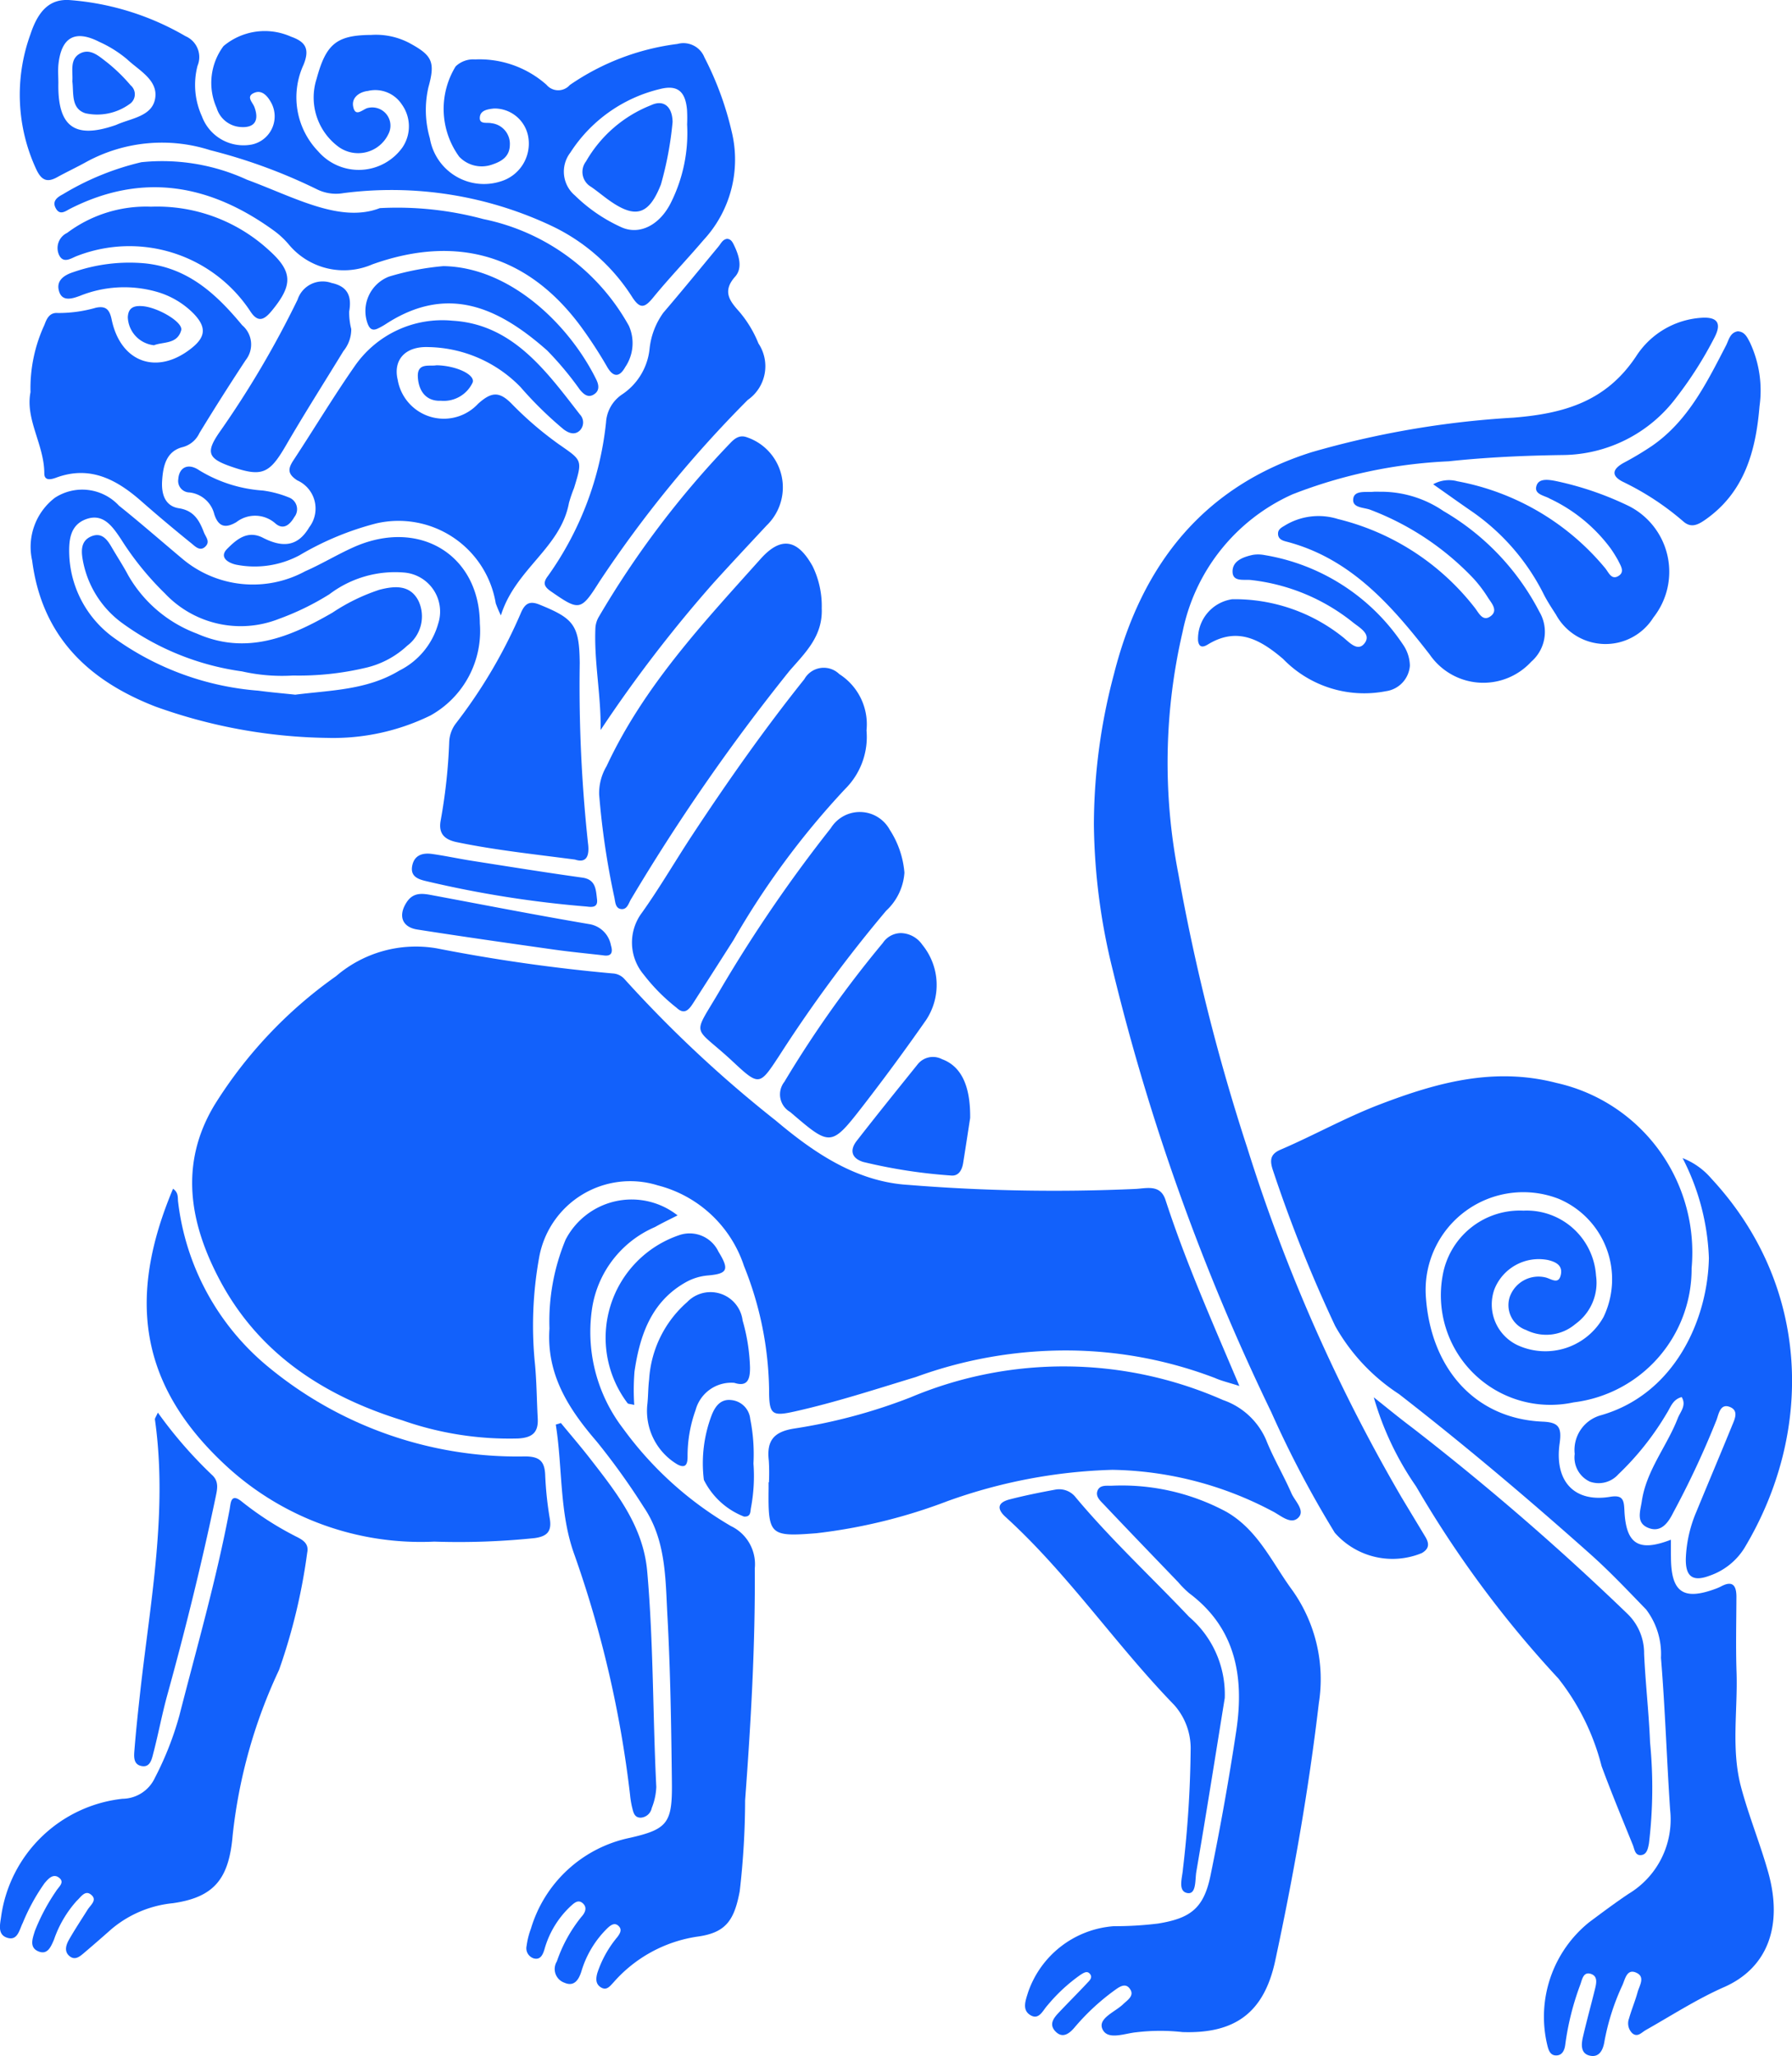 <svg xmlns="http://www.w3.org/2000/svg" id="prefix__Group_2" width="85.666" height="98.253" data-name="Group 2"><defs><style>.prefix__cls-1{fill:#1261fb}</style></defs><path id="prefix__Path_46" d="M422.183 252.482c-1.3-3.074-2.565-5.918-3.531-8.887-.24-.738-.859-.565-1.408-.529a86.779 86.779 0 01-10.885-.192c-2.458-.146-4.484-1.51-6.335-3.071a59.077 59.077 0 01-7.231-6.759.806.806 0 00-.572-.274 81.676 81.676 0 01-8.413-1.2A5.856 5.856 0 00379 232.9a21.308 21.308 0 00-5.812 6.157c-1.691 2.81-1.185 5.622.215 8.294 1.886 3.6 5.04 5.615 8.763 6.772a15.427 15.427 0 005.543.868c.664-.041.97-.277.932-.963-.047-.852-.05-1.707-.128-2.555a18.266 18.266 0 01.19-5.1 4.424 4.424 0 015.678-3.476 5.871 5.871 0 014.12 3.851 16.377 16.377 0 011.2 5.9c0 1.2.119 1.3 1.227 1.052 1.958-.437 3.866-1.062 5.787-1.645a20.9 20.9 0 017.25-1.27 20 20 0 017.051 1.316c.308.138.638.212 1.167.381z" class="prefix__cls-1" data-name="Path 46" transform="translate(-362.935 -186.256)"/><path id="prefix__Path_47" d="M336.684 266.9c-1.553.6-2.149.206-2.222-1.406-.022-.492-.072-.746-.682-.645-1.7.283-2.673-.725-2.414-2.557.109-.768-.049-1-.8-1.034-3.3-.135-5.4-2.62-5.6-6.051a4.67 4.67 0 016.346-4.6 4.17 4.17 0 012.154 5.647 3.183 3.183 0 01-4.081 1.364 2.151 2.151 0 01-1.134-2.694 2.281 2.281 0 012.554-1.39c.352.085.7.235.624.672-.093.523-.438.245-.72.165a1.456 1.456 0 00-1.716.894 1.258 1.258 0 00.771 1.614 2.146 2.146 0 002.355-.286 2.425 2.425 0 00.986-2.318 3.324 3.324 0 00-3.469-3.1 3.745 3.745 0 00-3.861 3.093 5.236 5.236 0 006.256 6.069 6.422 6.422 0 005.644-6.413 8.3 8.3 0 00-6.456-8.85c-2.988-.775-5.72-.02-8.468 1.033-1.621.621-3.136 1.472-4.727 2.155-.478.205-.529.487-.368.972a67.416 67.416 0 002.98 7.454 9.333 9.333 0 003.047 3.25c3.146 2.442 6.187 5.01 9.163 7.662.929.828 1.788 1.74 2.657 2.636a3.522 3.522 0 01.707 2.306c.2 2.422.275 4.855.439 7.281a4.142 4.142 0 01-1.98 3.992c-.645.431-1.27.9-1.891 1.362a5.8 5.8 0 00-2.009 5.843c.06.253.136.529.441.522s.4-.288.428-.539a13.048 13.048 0 01.714-2.841c.091-.247.143-.644.521-.512.334.116.245.466.177.743-.188.765-.4 1.524-.576 2.293-.078.344-.1.765.326.864.478.112.65-.3.709-.685a11.1 11.1 0 01.865-2.695c.127-.294.212-.791.667-.576.428.2.137.614.052.924-.116.425-.29.833-.409 1.256a.66.66 0 00.152.705c.255.219.445-.036.653-.152 1.24-.7 2.431-1.473 3.741-2.051 2.082-.916 2.829-2.934 2.1-5.51-.386-1.364-.928-2.683-1.293-4.053-.479-1.8-.153-3.652-.214-5.48-.04-1.2-.01-2.4-.006-3.605 0-.554-.191-.786-.73-.5a2.2 2.2 0 01-.255.112c-1.557.58-2.14.17-2.144-1.507-.005-.233-.004-.487-.004-.833z" class="prefix__cls-1" data-name="Path 47" transform="translate(-256.808 -193.327)"/><path id="prefix__Path_48" d="M323.239 191.558a29.931 29.931 0 00.9 6.938 105.892 105.892 0 007.584 21.14 49.671 49.671 0 003.03 5.751 3.67 3.67 0 004.161.975c.368-.21.359-.465.167-.782l-1.119-1.855a81.486 81.486 0 01-7.386-16.711 97.153 97.153 0 01-3.3-13.115 27.605 27.605 0 01.206-11.565 9.193 9.193 0 015.248-6.561 23.327 23.327 0 017.468-1.579c1.8-.193 3.609-.274 5.427-.3a6.857 6.857 0 005.455-2.746 18.417 18.417 0 001.817-2.853c.367-.692.157-1.011-.613-.959a4.02 4.02 0 00-3.117 1.83c-1.443 2.179-3.464 2.747-5.866 2.942a43.783 43.783 0 00-9.643 1.647c-5.136 1.616-8.122 5.326-9.456 10.592a28.135 28.135 0 00-.963 7.211z" class="prefix__cls-1" data-name="Path 48" transform="translate(-270.946 -152.151)"/><path id="prefix__Path_49" d="M440.384 136.574c-1.66.01-2.16.431-2.611 2.093a2.926 2.926 0 001.068 3.268 1.6 1.6 0 002.363-.625.87.87 0 00-.96-1.251c-.244.033-.62.5-.725-.071-.079-.428.31-.693.7-.736a1.519 1.519 0 011.627.643 1.794 1.794 0 01.034 2.048 2.566 2.566 0 01-4.032.194 3.718 3.718 0 01-.7-4.139c.32-.787.062-1.107-.6-1.341a3.068 3.068 0 00-3.226.45 2.937 2.937 0 00-.329 2.955 1.282 1.282 0 001.083.907c.706.076.973-.276.723-.949-.087-.234-.429-.509.006-.684.329-.132.579.109.752.4a1.374 1.374 0 01-.883 2.075 2.118 2.118 0 01-2.386-1.352 3.612 3.612 0 01-.208-2.411 1.086 1.086 0 00-.573-1.413 12.918 12.918 0 00-5.522-1.725c-.907-.069-1.494.429-1.89 1.626a8.446 8.446 0 00.274 6.456c.247.528.519.649 1 .381.461-.254.939-.477 1.4-.733a7.555 7.555 0 015.92-.558 25.97 25.97 0 015.125 1.881 2.055 2.055 0 001.245.169 17.932 17.932 0 0110 1.592 9.251 9.251 0 013.793 3.365c.378.59.6.536 1.006.038.771-.943 1.618-1.821 2.408-2.749a5.65 5.65 0 001.349-5.186 15.107 15.107 0 00-1.3-3.538 1.081 1.081 0 00-1.293-.649 11.607 11.607 0 00-5.147 1.963.732.732 0 01-1.114-.013 4.83 4.83 0 00-3.414-1.21 1.21 1.21 0 00-.929.334 3.882 3.882 0 00.172 4.315 1.483 1.483 0 001.536.387c.468-.151.874-.375.884-.951a.991.991 0 00-.886-1.038c-.205-.051-.6.08-.546-.311.042-.316.4-.361.672-.391a1.635 1.635 0 011.642 1.367 1.885 1.885 0 01-1.315 2.114 2.622 2.622 0 01-3.391-2.06 4.859 4.859 0 01-.069-2.436c.339-1.215.178-1.522-.894-2.106a3.431 3.431 0 00-1.839-.395zm15.1 4.278a7.431 7.431 0 01-.759 3.706c-.533 1.1-1.516 1.605-2.394 1.2a7.7 7.7 0 01-2.21-1.513 1.49 1.49 0 01-.22-2.047 7.039 7.039 0 014.288-3.039c.833-.211 1.213.111 1.29.988a6.762 6.762 0 01.005.705zm-30.057-1.981c0-.284-.023-.571 0-.852.129-1.33.788-1.711 1.956-1.114a5.663 5.663 0 011.334.836c.569.537 1.507 1 1.331 1.9-.163.834-1.159.917-1.849 1.229a.915.915 0 01-.088.031c-1.917.65-2.723.048-2.684-2.03z" class="prefix__cls-1" data-name="Path 49" transform="translate(-422.637 -134.905)"/><path id="prefix__Path_50" d="M428.825 258.067a3.555 3.555 0 00-5.354 1.162 10.18 10.18 0 00-.77 4.242c-.152 2.206.924 3.854 2.257 5.4a33.363 33.363 0 012.245 3.127c1.074 1.578 1.04 3.417 1.137 5.2.144 2.649.183 5.3.214 7.958.023 1.941-.2 2.243-2.017 2.655a6.259 6.259 0 00-4.722 4.337 3.718 3.718 0 00-.206.821.507.507 0 00.34.6c.324.087.434-.182.51-.422a4.469 4.469 0 011.25-2.068c.163-.145.35-.333.565-.16.263.212.122.484-.045.664a6.941 6.941 0 00-1.175 2.132.693.693 0 00.361 1.017c.457.2.677-.124.807-.524a4.8 4.8 0 011.244-2.076c.157-.147.36-.312.561-.088.155.172.031.356-.082.508a5.206 5.206 0 00-.956 1.718c-.07.258-.09.516.161.678.286.185.444-.056.617-.236a6.611 6.611 0 013.983-2.179c1.371-.182 1.779-.758 2.046-2.17a38.544 38.544 0 00.258-4.347c.274-3.683.488-7.373.462-11.074a2.021 2.021 0 00-1.142-2.031 16.9 16.9 0 01-5.159-4.668 7.574 7.574 0 01-1.466-5.8 5.066 5.066 0 013-3.821c.343-.196.697-.363 1.076-.555z" class="prefix__cls-1" data-name="Path 50" transform="translate(-396.434 -199.992)"/><path id="prefix__Path_51" d="M371.381 312.632c2.484.082 3.894-.9 4.433-3.412.874-4.066 1.6-8.168 2.084-12.3a7.338 7.338 0 00-1.26-5.391c-.974-1.32-1.635-2.879-3.156-3.755a10.556 10.556 0 00-5.514-1.247c-.239 0-.548-.039-.651.24s.137.479.3.651c1.179 1.247 2.371 2.481 3.56 3.718a4.694 4.694 0 00.528.529c2.225 1.666 2.635 4 2.245 6.583q-.523 3.461-1.228 6.892c-.321 1.574-.952 2.054-2.511 2.306a16.8 16.8 0 01-2.116.126 4.7 4.7 0 00-4.1 3.172c-.108.358-.288.8.076 1.053.444.308.627-.2.865-.453a8.036 8.036 0 011.574-1.452c.132-.081.292-.193.419-.069.195.189.005.348-.113.475-.448.478-.913.94-1.362 1.417-.247.262-.47.564-.132.9s.656.074.876-.177a10.852 10.852 0 011.906-1.781c.214-.151.515-.4.74-.121.274.343-.077.551-.3.763-.386.374-1.217.673-.991 1.188.242.551 1.058.208 1.613.155a9.629 9.629 0 012.215-.01z" class="prefix__cls-1" data-name="Path 51" transform="translate(-314.852 -215.533)"/><path id="prefix__Path_52" d="M365.876 279.889v.285c-.027 2.242.05 2.327 2.29 2.15a25.891 25.891 0 006.274-1.538 25.27 25.27 0 017.87-1.491 16.884 16.884 0 017.634 1.969c.4.195.884.67 1.245.326s-.155-.8-.319-1.174c-.377-.865-.866-1.68-1.213-2.556a3.472 3.472 0 00-2.057-1.9 18.863 18.863 0 00-14.938-.128 26.14 26.14 0 01-5.531 1.485c-.979.147-1.359.552-1.246 1.531a9.109 9.109 0 01.007 1.043z" class="prefix__cls-1" data-name="Path 52" transform="translate(-329.133 -209.062)"/><path id="prefix__Path_53" d="M443.744 256.221c-2.175 5.166-1.678 9.415 2.65 13.342a13.721 13.721 0 009.836 3.52 35.238 35.238 0 004.8-.168c.576-.081.826-.3.726-.92a16.532 16.532 0 01-.22-2.07c-.022-.679-.265-.908-.955-.913a18.69 18.69 0 01-12.4-4.374 12.037 12.037 0 01-4.192-7.767c-.033-.206.039-.449-.245-.65z" class="prefix__cls-1" data-name="Path 53" transform="translate(-435.472 -199.42)"/><path id="prefix__Path_54" d="M481.945 290.4c.085-.4-.165-.581-.453-.731a15.1 15.1 0 01-2.662-1.7c-.551-.453-.538.069-.595.371-.626 3.324-1.563 6.568-2.4 9.839a15.183 15.183 0 01-1.172 2.981 1.727 1.727 0 01-1.546 1 6.581 6.581 0 00-5.8 5.6c-.053.4-.2.907.314 1.049.477.132.555-.4.716-.717a9.509 9.509 0 011.039-1.895c.181-.214.415-.486.7-.262s-.035.442-.149.64a9.505 9.505 0 00-1.014 1.909c-.107.353-.285.8.2.979.421.156.576-.253.716-.569a5.372 5.372 0 011.086-1.855c.2-.183.4-.531.683-.3.32.254-.017.492-.158.715-.3.477-.612.947-.891 1.436-.141.247-.245.561.017.783.278.235.519.007.733-.175q.639-.544 1.266-1.1a5.364 5.364 0 012.944-1.248c2-.284 2.689-1.182 2.864-3.259A24.715 24.715 0 01480.6 296a28.026 28.026 0 001.345-5.6z" class="prefix__cls-1" data-name="Path 54" transform="translate(-467.259 -216.209)"/><path id="prefix__Path_55" d="M452.37 181.7c.693-2.226 2.853-3.213 3.254-5.376a6.736 6.736 0 01.244-.714c.418-1.362.384-1.313-.732-2.091a16.629 16.629 0 01-2.26-1.942c-.588-.592-.96-.561-1.593.006a2.236 2.236 0 01-3.845-1.137c-.229-.953.355-1.613 1.468-1.568a6.287 6.287 0 014.4 1.908 18 18 0 002.067 2.026c.231.17.511.289.763.059a.551.551 0 00.007-.778c-1.618-2.086-3.218-4.311-6.093-4.476a5.088 5.088 0 00-4.661 2.161c-1.021 1.463-1.944 3-2.924 4.49-.265.4-.324.655.168.977a1.475 1.475 0 01.575 2.243c-.509.861-1.189 1.028-2.217.5-.743-.381-1.276.1-1.705.529-.368.367-.034.648.412.755a4.555 4.555 0 003.045-.446 14.068 14.068 0 013.66-1.521 4.712 4.712 0 015.721 3.817 5.575 5.575 0 00.246.578z" class="prefix__cls-1" data-name="Path 55" transform="translate(-428.425 -152.293)"/><path id="prefix__Path_56" d="M471.107 191.264c-.02-3.284-2.9-5.04-6.025-3.651-.789.351-1.535.808-2.326 1.154a5.238 5.238 0 01-5.9-.622c-1-.838-1.984-1.7-3-2.512a2.394 2.394 0 00-3.064-.378 2.955 2.955 0 00-1.087 3c.471 3.663 2.728 5.746 5.886 6.974a25.235 25.235 0 008.232 1.5 10.581 10.581 0 004.923-1.071 4.619 4.619 0 002.361-4.394zm-8.827 3.4c-.6-.064-1.18-.113-1.759-.191a13.6 13.6 0 01-6.871-2.5 5.134 5.134 0 01-2.167-3.891c-.036-.762.01-1.533.828-1.814.8-.275 1.236.363 1.627.943a14.273 14.273 0 002.116 2.617 4.976 4.976 0 005.451 1.213 12.671 12.671 0 002.41-1.176 5.193 5.193 0 013.562-1.038 1.872 1.872 0 011.638 2.445 3.593 3.593 0 01-1.854 2.239c-1.551.939-3.293.938-4.981 1.154z" class="prefix__cls-1" data-name="Path 56" transform="translate(-448.168 -161.47)"/><path id="prefix__Path_57" d="M320.856 253.1a11.268 11.268 0 011.257 4.773c-.057 2.962-1.649 6.508-5.155 7.512a1.719 1.719 0 00-1.26 1.849 1.274 1.274 0 00.722 1.324 1.257 1.257 0 001.361-.346 13.52 13.52 0 002.325-2.931c.181-.28.272-.645.706-.763.242.4-.066.7-.189 1.019-.523 1.343-1.5 2.481-1.718 3.965-.07.464-.28 1.008.28 1.253.63.276.981-.229 1.223-.714a42.486 42.486 0 002.074-4.44c.105-.29.181-.8.646-.605.431.183.209.6.083.91-.559 1.369-1.136 2.731-1.7 4.1a6.28 6.28 0 00-.5 2.2c-.027.891.325 1.158 1.149.843a3.168 3.168 0 001.649-1.315c3.335-5.548 3.177-12.538-1.582-17.66a3.454 3.454 0 00-1.371-.974z" class="prefix__cls-1" data-name="Path 57" transform="translate(-240.42 -197.762)"/><path id="prefix__Path_58" d="M414.766 202.366a37.578 37.578 0 00.717 4.868c.058.231.039.573.338.606s.355-.3.486-.5a95.164 95.164 0 017.554-10.877c.758-.874 1.6-1.659 1.546-2.992a4.345 4.345 0 00-.433-2.007c-.721-1.3-1.514-1.447-2.489-.357-2.749 3.07-5.581 6.081-7.366 9.909a2.519 2.519 0 00-.353 1.35z" class="prefix__cls-1" data-name="Path 58" transform="translate(-386.124 -164.402)"/><path id="prefix__Path_59" d="M473.049 167.894c-.258 1.309.659 2.511.66 3.884 0 .377.342.286.573.2 1.6-.589 2.869.078 4.051 1.115q1.19 1.044 2.423 2.038c.172.14.4.384.649.144s.02-.456-.067-.683c-.221-.578-.484-1.04-1.19-1.149-.654-.1-.845-.653-.808-1.292.042-.731.2-1.434.983-1.631a1.221 1.221 0 00.8-.669q1.077-1.766 2.215-3.491a1.2 1.2 0 00-.166-1.66c-1.251-1.509-2.592-2.742-4.641-2.959a8.166 8.166 0 00-3.446.422c-.413.134-.8.384-.684.861.135.578.648.4 1 .273a5.677 5.677 0 013.621-.215 4.029 4.029 0 011.826 1.06c.616.642.581 1.11-.1 1.65-1.642 1.312-3.395.691-3.821-1.375-.1-.471-.273-.655-.747-.558a6.435 6.435 0 01-1.823.253c-.395-.032-.531.265-.641.565a7.222 7.222 0 00-.667 3.217z" class="prefix__cls-1" data-name="Path 59" transform="translate(-471.591 -149.156)"/><path id="prefix__Path_60" d="M421.381 206.051a2.844 2.844 0 00-1.3-2.692 1.063 1.063 0 00-1.671.241c-1.914 2.393-3.678 4.9-5.365 7.461-.809 1.229-1.55 2.508-2.4 3.7a2.372 2.372 0 00.081 2.951 8.926 8.926 0 001.574 1.588c.382.362.6.083.8-.228q.964-1.5 1.923-3.006a38.87 38.87 0 015.339-7.221 3.5 3.5 0 001.019-2.794z" class="prefix__cls-1" data-name="Path 60" transform="translate(-379.958 -171.148)"/><path id="prefix__Path_61" d="M329.964 277.51a14.433 14.433 0 002.021 4.256 51.574 51.574 0 006.8 9.176 11.2 11.2 0 012.068 4.19c.469 1.271.987 2.518 1.495 3.77.078.193.1.493.37.483.306-.012.354-.327.4-.562a22.262 22.262 0 00.053-4.816c-.056-1.417-.221-2.829-.285-4.246a2.611 2.611 0 00-.816-1.926 125.651 125.651 0 00-10.293-8.894c-.616-.462-1.21-.953-1.813-1.431z" class="prefix__cls-1" data-name="Path 61" transform="translate(-264.29 -210.741)"/><path id="prefix__Path_62" d="M429.247 159.28c-.208.036-.284.223-.4.364-.876 1.057-1.743 2.121-2.636 3.163a3.576 3.576 0 00-.662 1.74 2.981 2.981 0 01-1.318 2.171 1.73 1.73 0 00-.762 1.334 15.362 15.362 0 01-2.769 7.325c-.257.332-.206.513.132.746 1.359.94 1.428.951 2.319-.46a56.543 56.543 0 017.093-8.686 1.963 1.963 0 00.511-2.7 5.481 5.481 0 00-.92-1.522c-.446-.5-.824-.962-.193-1.67.372-.418.181-1.024-.065-1.524-.066-.134-.144-.279-.33-.281z" class="prefix__cls-1" data-name="Path 62" transform="translate(-394.498 -147.867)"/><path id="prefix__Path_63" d="M445.028 208.694c.51.169.714-.11.62-.8a70.343 70.343 0 01-.393-8.595c-.022-1.813-.284-2.123-1.924-2.788-.448-.181-.673-.074-.869.351a24.287 24.287 0 01-3.135 5.335 1.556 1.556 0 00-.311.873 26.351 26.351 0 01-.409 3.758c-.114.623.177.91.772 1.034 1.81.376 3.643.569 5.649.832z" class="prefix__cls-1" data-name="Path 63" transform="translate(-417.541 -167.621)"/><path id="prefix__Path_64" d="M416.071 220.673a4.426 4.426 0 00-.7-2.047 1.631 1.631 0 00-2.819-.081 68.529 68.529 0 00-5.254 7.67c-1.406 2.42-1.381 1.662.586 3.5 1.251 1.169 1.267 1.123 2.191-.278a66.614 66.614 0 015.123-6.946 2.73 2.73 0 00.873-1.818z" class="prefix__cls-1" data-name="Path 64" transform="translate(-372.835 -178.974)"/><path id="prefix__Path_65" d="M449.615 153.553c-1.895.732-4.081-.522-6.356-1.36a9.688 9.688 0 00-5.043-.834 12.965 12.965 0 00-3.755 1.534c-.24.126-.528.311-.34.661.2.374.471.138.712.017 3.459-1.743 6.678-1.15 9.725 1.062a4.059 4.059 0 01.685.633 3.423 3.423 0 004.012.975c4.082-1.46 7.552-.431 10.1 3.147.4.559.775 1.14 1.119 1.736.3.53.6.515.872.025a2.033 2.033 0 00.175-1.974 10.3 10.3 0 00-6.962-5.1 15.816 15.816 0 00-4.944-.522z" class="prefix__cls-1" data-name="Path 65" transform="translate(-431.458 -143.608)"/><path id="prefix__Path_66" d="M345.976 185.089c-.3 0-.39-.007-.481 0-.358.034-.908-.083-.974.317-.078.472.518.422.83.55a13.272 13.272 0 014.915 3.277 6.226 6.226 0 01.68.894c.17.273.518.626.142.906-.391.292-.576-.181-.781-.429a11.848 11.848 0 00-6.524-4.213 3.094 3.094 0 00-2.5.29c-.155.1-.355.176-.36.4-.006.287.238.349.44.4 3.025.8 4.973 3.019 6.814 5.39a3.109 3.109 0 004.851.338 1.886 1.886 0 00.388-2.387 11.886 11.886 0 00-4.583-4.81 5.3 5.3 0 00-2.857-.923z" class="prefix__cls-1" data-name="Path 66" transform="translate(-279.827 -161.591)"/><path id="prefix__Path_67" d="M384.343 296.867a4.876 4.876 0 00-1.706-3.881c-1.8-1.9-3.725-3.684-5.413-5.7a1 1 0 00-.993-.375c-.727.133-1.452.28-2.168.464-.527.135-.668.411-.2.839 2.986 2.713 5.26 6.1 8.063 8.985a3.113 3.113 0 01.786 2.162 52.087 52.087 0 01-.367 5.669c-.025.4-.268 1.079.218 1.157.428.069.357-.64.419-1.008.475-2.768.913-5.541 1.361-8.312z" class="prefix__cls-1" data-name="Path 67" transform="translate(-325.794 -215.73)"/><path id="prefix__Path_68" d="M419.009 193.474a64.592 64.592 0 015.4-7.033c.837-.924 1.689-1.833 2.539-2.745a2.526 2.526 0 00-.937-4.21c-.362-.137-.6.062-.813.286a44.293 44.293 0 00-6.264 8.274 1.2 1.2 0 00-.172.533c-.074 1.632.278 3.242.247 4.895z" class="prefix__cls-1" data-name="Path 68" transform="translate(-390.298 -158.589)"/><path id="prefix__Path_69" d="M328.287 184.091c.674.474 1.245.883 1.824 1.281a10.558 10.558 0 013.466 3.986c.17.335.38.65.582.966a2.7 2.7 0 004.656.132 3.522 3.522 0 00-1.155-5.315 15.136 15.136 0 00-3.488-1.2c-.317-.063-.8-.153-.932.183-.181.449.365.5.615.651a7.674 7.674 0 012.923 2.394 6.4 6.4 0 01.347.557c.114.243.347.552.013.75s-.461-.174-.633-.381a12.024 12.024 0 00-7.056-4.146 1.543 1.543 0 00-1.162.142z" class="prefix__cls-1" data-name="Path 69" transform="translate(-259.774 -160.951)"/><path id="prefix__Path_70" d="M431.649 280.205c.33 2.069.163 4.222.89 6.215a52.618 52.618 0 012.661 11.48 4.462 4.462 0 00.089.559c.062.236.093.531.423.529a.573.573 0 00.525-.463 3 3 0 00.217-1.007c-.171-3.431-.132-6.87-.434-10.295-.191-2.17-1.47-3.766-2.717-5.374-.455-.586-.939-1.147-1.41-1.719z" class="prefix__cls-1" data-name="Path 70" transform="translate(-405.08 -212.134)"/><path id="prefix__Path_71" d="M408.8 230.133a1.046 1.046 0 00-.862.468 52.515 52.515 0 00-4.711 6.642.969.969 0 00.28 1.439c1.936 1.658 1.946 1.68 3.5-.32q1.547-2 2.994-4.072a3.032 3.032 0 00-.179-3.6 1.278 1.278 0 00-1.022-.557z" class="prefix__cls-1" data-name="Path 71" transform="translate(-365.732 -185.547)"/><path id="prefix__Path_72" d="M364.849 196.8a1.834 1.834 0 00-.344-1.03 9.886 9.886 0 00-6.612-4.256 1.58 1.58 0 00-.549-.009c-.463.1-1 .289-.971.832.025.482.58.324.919.375a9.456 9.456 0 014.81 2c.3.25.919.562.587 1.009-.344.463-.774-.087-1.09-.323a8.279 8.279 0 00-5.244-1.773 1.911 1.911 0 00-1.632 1.991c.058.37.288.281.472.169 1.4-.855 2.5-.238 3.591.691a5.4 5.4 0 004.92 1.543 1.329 1.329 0 001.143-1.219z" class="prefix__cls-1" data-name="Path 72" transform="translate(-297.45 -164.992)"/><path id="prefix__Path_73" d="M324.831 168.717c-.375.067-.422.414-.563.686-.925 1.788-1.82 3.6-3.523 4.781a14.81 14.81 0 01-1.351.81c-.54.294-.649.614-.044.918a13.01 13.01 0 012.868 1.88c.379.339.7.181 1.072-.079 1.863-1.307 2.407-3.276 2.583-5.412a5.412 5.412 0 00-.457-3.049c-.133-.252-.248-.519-.585-.535z" class="prefix__cls-1" data-name="Path 73" transform="translate(-241.76 -152.886)"/><path id="prefix__Path_74" d="M477.632 279.069c-.1.216-.148.276-.141.328.619 4.379-.217 8.674-.7 12.99-.1.909-.2 1.818-.273 2.73-.024.324-.1.777.362.844.4.058.468-.364.543-.649.238-.914.41-1.847.662-2.757.865-3.13 1.644-6.281 2.311-9.462.079-.377.163-.739-.178-1.048a20.846 20.846 0 01-2.586-2.976z" class="prefix__cls-1" data-name="Path 74" transform="translate(-470.085 -211.57)"/><path id="prefix__Path_75" d="M469.483 165.922a3.231 3.231 0 01-.1-.835c.132-.745-.076-1.206-.846-1.369a1.262 1.262 0 00-1.621.8 46.064 46.064 0 01-3.721 6.316c-.681.978-.57 1.275.557 1.663 1.472.507 1.822.339 2.613-1.023.882-1.518 1.826-3 2.743-4.5a1.652 1.652 0 00.375-1.052z" class="prefix__cls-1" data-name="Path 75" transform="translate(-452.691 -150.198)"/><path id="prefix__Path_76" d="M473.807 155.986a6.294 6.294 0 00-4.012 1.253.8.8 0 00-.393 1.039c.214.468.6.156.884.056a6.924 6.924 0 018.247 2.621c.378.6.68.451 1.054-.006.993-1.212 1.009-1.849-.14-2.879a7.9 7.9 0 00-5.64-2.084z" class="prefix__cls-1" data-name="Path 76" transform="translate(-466.586 -146.11)"/><path id="prefix__Path_77" d="M426.265 271.119c.618.2.758-.151.75-.742a9.006 9.006 0 00-.353-2.235 1.547 1.547 0 00-2.652-.882 5.351 5.351 0 00-1.818 3.7c-.051.405-.041.819-.089 1.225a2.972 2.972 0 001.436 2.828c.437.237.491-.07.491-.368a6.465 6.465 0 01.383-2.224 1.765 1.765 0 011.852-1.302z" class="prefix__cls-1" data-name="Path 77" transform="translate(-391.161 -205.042)"/><path id="prefix__Path_78" d="M405.231 245.7c.018-1.6-.464-2.489-1.35-2.812a.933.933 0 00-1.166.255c-.975 1.213-1.953 2.423-2.909 3.652-.353.454-.232.839.316 1.006a25.13 25.13 0 004.172.646c.373.048.542-.241.6-.584.13-.804.251-1.612.337-2.163z" class="prefix__cls-1" data-name="Path 78" transform="translate(-358.853 -192.279)"/><path id="prefix__Path_79" d="M441.307 162.063a12.708 12.708 0 00-2.6.5 1.763 1.763 0 00-1.033 2.224c.089.251.216.383.478.265a3.132 3.132 0 00.406-.225c2.964-1.923 5.406-.766 7.707 1.267a15.5 15.5 0 011.56 1.869c.192.234.412.422.708.208.25-.18.195-.453.08-.687-1.27-2.584-4.087-5.365-7.306-5.421z" class="prefix__cls-1" data-name="Path 79" transform="translate(-420.108 -149.347)"/><path id="prefix__Path_80" d="M426 268.982a11.247 11.247 0 01.012-1.588c.258-1.763.817-3.365 2.474-4.285a2.61 2.61 0 011.052-.314c.938-.083 1.01-.287.486-1.141a1.523 1.523 0 00-1.873-.784 5.179 5.179 0 00-2.468 8.032c.026.036.106.029.317.08z" class="prefix__cls-1" data-name="Path 80" transform="translate(-395.681 -201.851)"/><path id="prefix__Path_81" d="M445.8 229.068c.379.067.5-.1.383-.478a1.257 1.257 0 00-1.061-1.016c-2.521-.428-5.032-.919-7.547-1.389-.441-.082-.849-.116-1.152.34-.419.634-.238 1.194.5 1.311 2.16.338 4.324.646 6.488.952.789.112 1.589.189 2.389.28z" class="prefix__cls-1" data-name="Path 81" transform="translate(-416.978 -183.421)"/><path id="prefix__Path_82" d="M446.055 224.551c.261.036.531.041.485-.344-.056-.46-.054-.947-.7-1.038-1.73-.241-3.456-.518-5.183-.789-.666-.1-1.327-.247-2-.342-.425-.06-.831.033-.945.532-.133.581.337.691.713.779a51.538 51.538 0 007.63 1.202z" class="prefix__cls-1" data-name="Path 82" transform="translate(-417.999 -181.233)"/><path id="prefix__Path_83" d="M424.114 280.814a8.536 8.536 0 00-.154-2.125 1.006 1.006 0 00-.921-.907c-.519-.053-.773.33-.935.755a6.464 6.464 0 00-.361 3.061 3.606 3.606 0 001.914 1.751c.346.026.3-.237.341-.435a8.181 8.181 0 00.116-2.1z" class="prefix__cls-1" data-name="Path 83" transform="translate(-388.095 -210.884)"/><path id="prefix__Path_84" d="M468.353 183.123a.549.549 0 00.535.636 1.376 1.376 0 011.186 1.042c.206.63.558.668 1.056.376a1.461 1.461 0 011.871.068c.392.333.7.033.9-.311a.6.6 0 00-.268-.939 5 5 0 00-1.241-.328 6.681 6.681 0 01-3.039-.968c-.539-.367-.963-.131-1 .424z" class="prefix__cls-1" data-name="Path 84" transform="translate(-459.83 -160.228)"/><path id="prefix__Path_85" d="M451.265 172.183c-.333.064-.927-.142-.891.558.034.657.382 1.168 1.1 1.138a1.526 1.526 0 001.517-.867c.148-.37-.77-.812-1.726-.829z" class="prefix__cls-1" data-name="Path 85" transform="translate(-430.399 -154.729)"/><path id="prefix__Path_86" d="M481.414 168.011c.427-.173 1.113-.037 1.3-.719.1-.382-1.124-1.1-1.865-1.15-.388-.027-.667.064-.688.533a1.4 1.4 0 001.253 1.336z" class="prefix__cls-1" data-name="Path 86" transform="translate(-474.051 -151.514)"/><path id="prefix__Path_87" d="M434.3 146.332c-.012-.736-.429-1.083-1.031-.8a6.2 6.2 0 00-3.106 2.683.823.823 0 00.239 1.217c.305.21.589.452.893.665 1.237.867 1.874.676 2.446-.775a16.426 16.426 0 00.559-2.99z" class="prefix__cls-1" data-name="Path 87" transform="translate(-402.147 -140.505)"/><path id="prefix__Path_88" d="M484.891 141.6c.071.566-.073 1.3.629 1.524a2.644 2.644 0 002.1-.437.56.56 0 00.057-.9 8.075 8.075 0 00-1.132-1.1c-.378-.285-.81-.708-1.323-.4-.464.286-.297.845-.331 1.313z" class="prefix__cls-1" data-name="Path 88" transform="translate(-481.432 -137.71)"/><path id="prefix__Path_89" d="M465.648 196.221a13.8 13.8 0 003.423-.358 4.344 4.344 0 002.035-1.068 1.748 1.748 0 00.542-2.129c-.4-.8-1.161-.727-1.874-.542a9.224 9.224 0 00-2.243 1.093c-2.033 1.175-4.119 2.044-6.485 1a6.34 6.34 0 01-3.276-2.777c-.25-.471-.545-.917-.812-1.378-.221-.381-.487-.691-.964-.487-.456.194-.482.615-.414 1.043a4.764 4.764 0 001.849 3.061 12.672 12.672 0 005.776 2.345 8.663 8.663 0 002.443.197z" class="prefix__cls-1" data-name="Path 89" transform="translate(-451.637 -163.943)"/></svg>